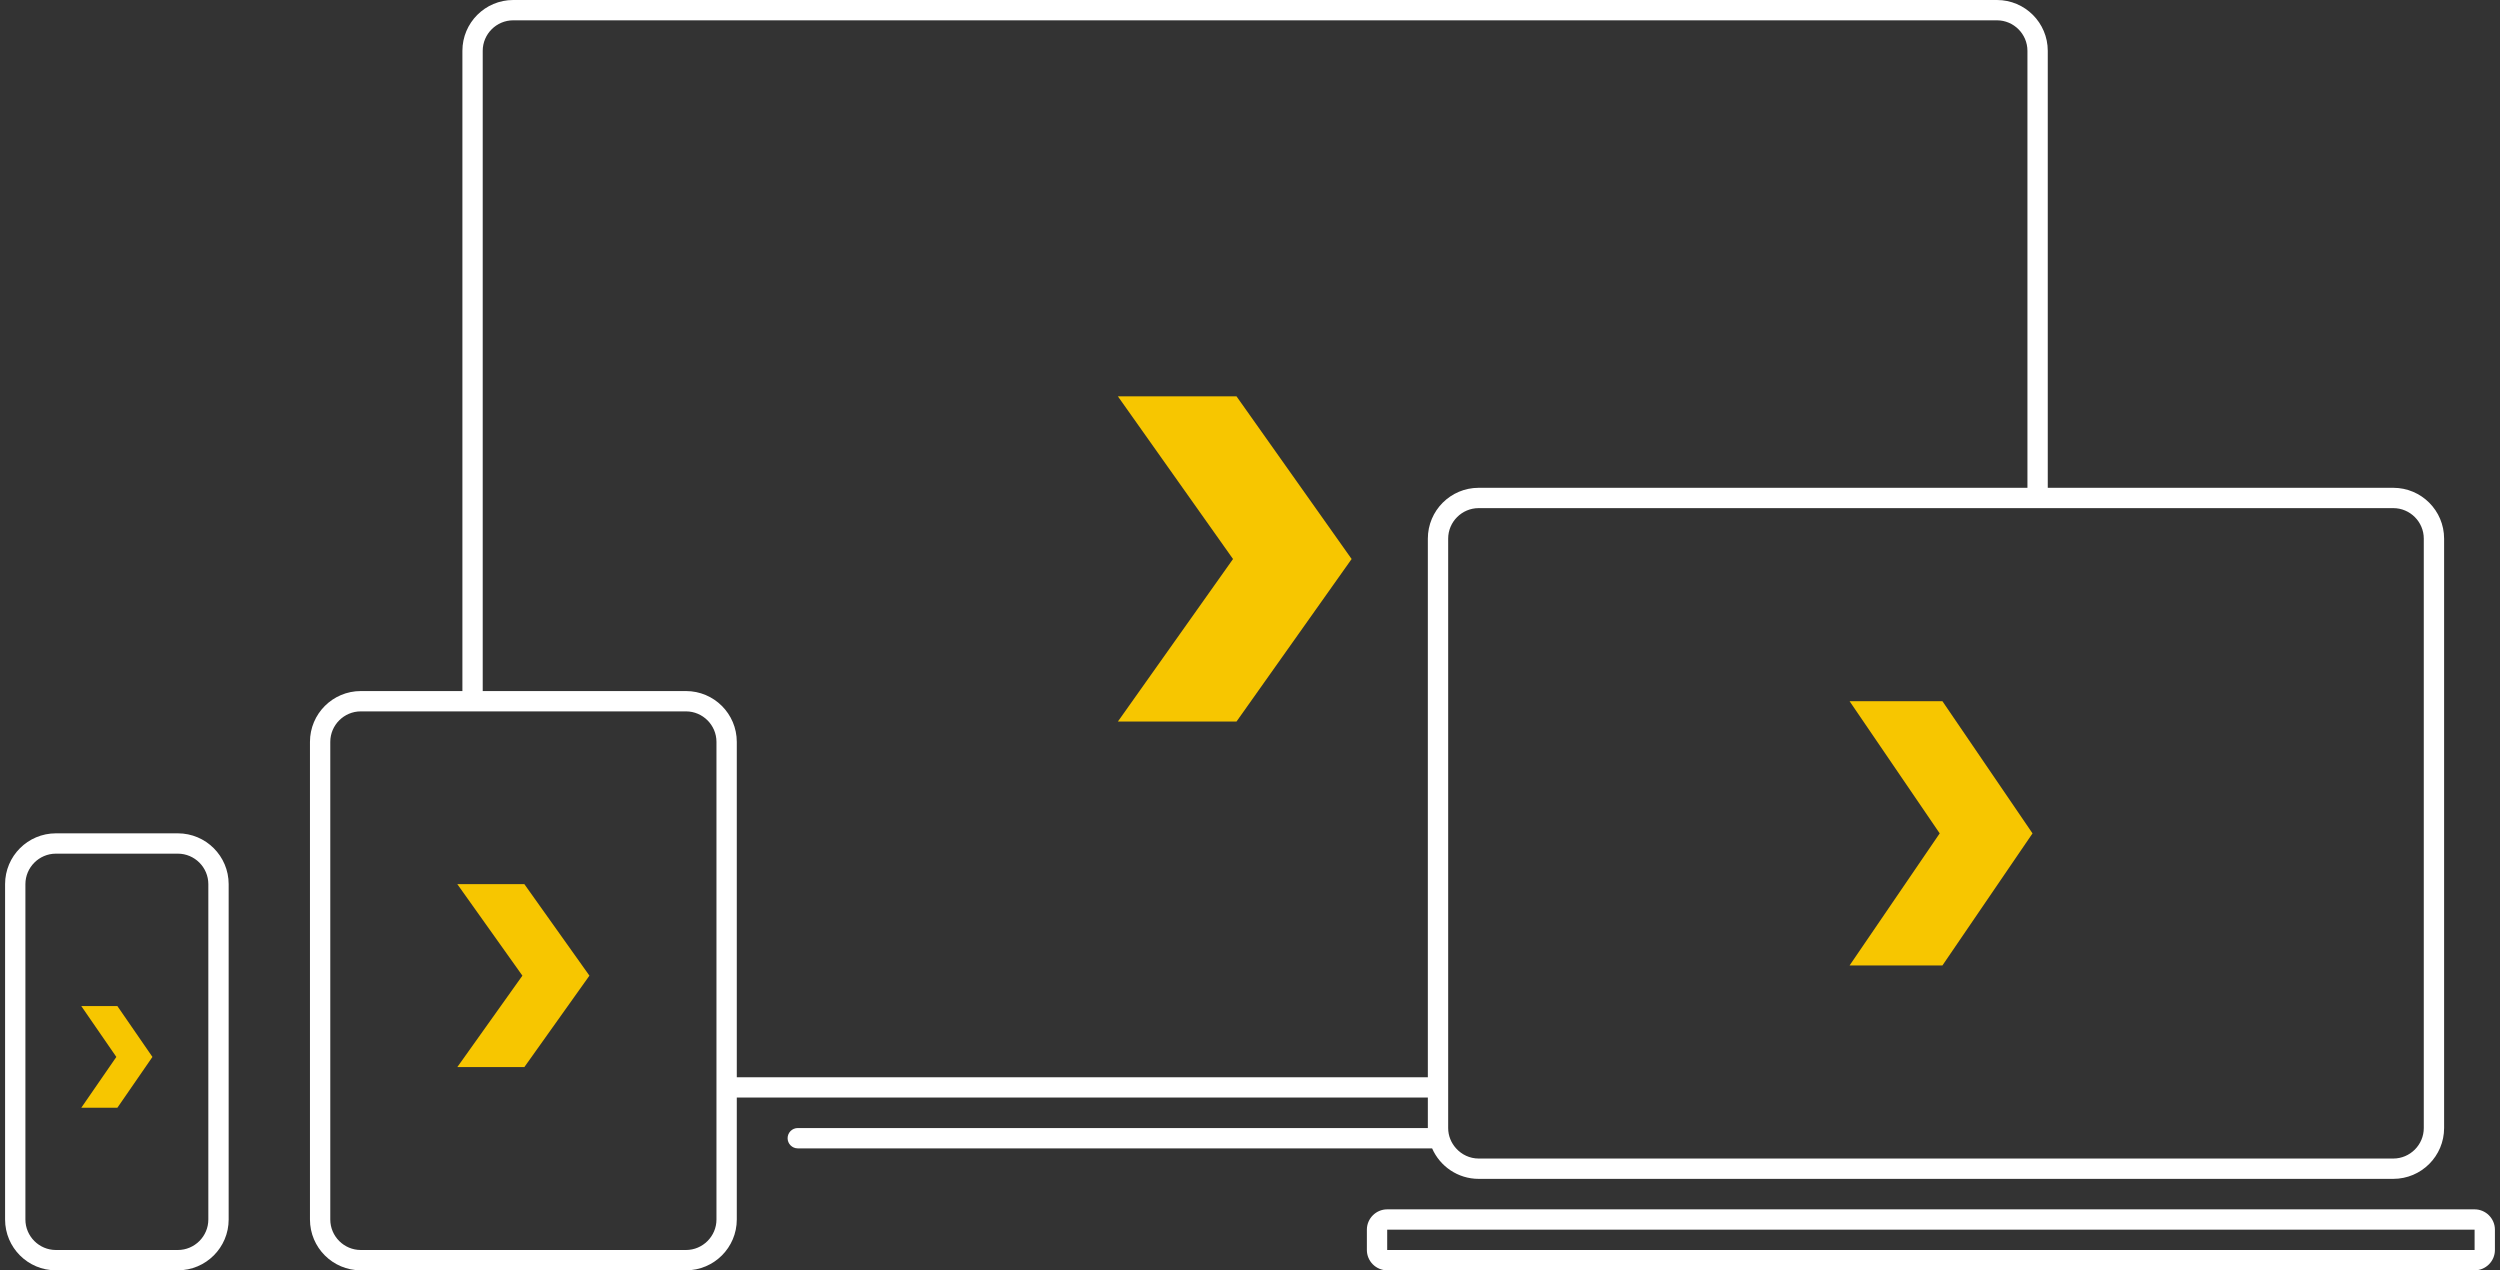 <svg id="download-plex"  width="246" height="125" viewBox="0 0 246 125" fill="none" xmlns="http://www.w3.org/2000/svg">
<rect x="0" y="0" width="246" height="125" fill="#333333" stroke="none"/>
<g clip-path="url(#clip0_18_4001)">
<path d="M17.5 82H5.5C2.74 82 0.5 84.24 0.5 87V120C0.5 122.76 2.74 125 5.5 125H17.5C20.26 125 22.5 122.76 22.5 120V87C22.5 84.24 20.26 82 17.5 82ZM20.5 120C20.5 121.65 19.15 123 17.5 123H5.5C3.85 123 2.5 121.65 2.5 120V87C2.5 85.35 3.85 84 5.5 84H17.5C19.15 84 20.5 85.35 20.5 87V120Z" fill="white"/>
<path d="M145.5 116H235.5C238.26 116 240.5 113.76 240.5 111V53C240.5 50.24 238.26 48 235.5 48H201.5V5C201.5 2.24 199.26 0 196.5 0H50.5C47.74 0 45.5 2.24 45.5 5V68H35.5C32.74 68 30.5 70.24 30.5 73V120C30.5 122.76 32.74 125 35.5 125H67.5C70.26 125 72.5 122.76 72.5 120V108H140.5V111H78.5C77.95 111 77.5 111.45 77.5 112C77.5 112.55 77.95 113 78.5 113H140.92C141.69 114.76 143.45 116 145.5 116ZM142.5 108V53C142.5 51.35 143.85 50 145.5 50H235.5C237.15 50 238.5 51.35 238.5 53V111C238.5 112.65 237.15 114 235.5 114H145.5C144.62 114 143.83 113.61 143.28 113C142.8 112.47 142.5 111.77 142.5 111V108ZM70.5 108V120C70.5 121.65 69.15 123 67.5 123H35.5C33.85 123 32.5 121.65 32.5 120V73C32.5 71.35 33.85 70 35.5 70H67.5C69.15 70 70.5 71.35 70.5 73V108ZM72.5 106V73C72.5 70.24 70.26 68 67.5 68H47.5V5C47.5 3.35 48.85 2 50.5 2H196.5C198.15 2 199.5 3.35 199.5 5V48H145.5C142.74 48 140.5 50.24 140.5 53V106H72.5Z" fill="white"/>
<path d="M243.5 119H136.5C135.4 119 134.5 119.9 134.5 121V123C134.5 124.1 135.4 125 136.5 125H243.5C244.6 125 245.5 124.1 245.5 123V121C245.5 119.9 244.6 119 243.5 119ZM243.5 123H136.5V121H243.5V123Z" fill="white"/>
<path d="M11.552 109H8L11.448 104.002L8 99H11.552L15 104.002L11.552 109Z" fill="#F7C600"/>
<path d="M51.597 105H45L51.404 96.004L45 87H51.597L58 96.004L51.597 105Z" fill="#F7C600"/>
<path d="M121.672 71H110L121.329 55.007L110 39H121.672L133 55.007L121.672 71Z" fill="#F7C600"/>
<path d="M191.135 95H182L190.866 82.005L182 69H191.135L200 82.005L191.135 95Z" fill="#F7C600"/>
</g>
<defs>
<clipPath id="clip0_18_4001">
<rect width="245" height="125" fill="white" transform="translate(0.5)"/>
</clipPath>
</defs>
</svg>

